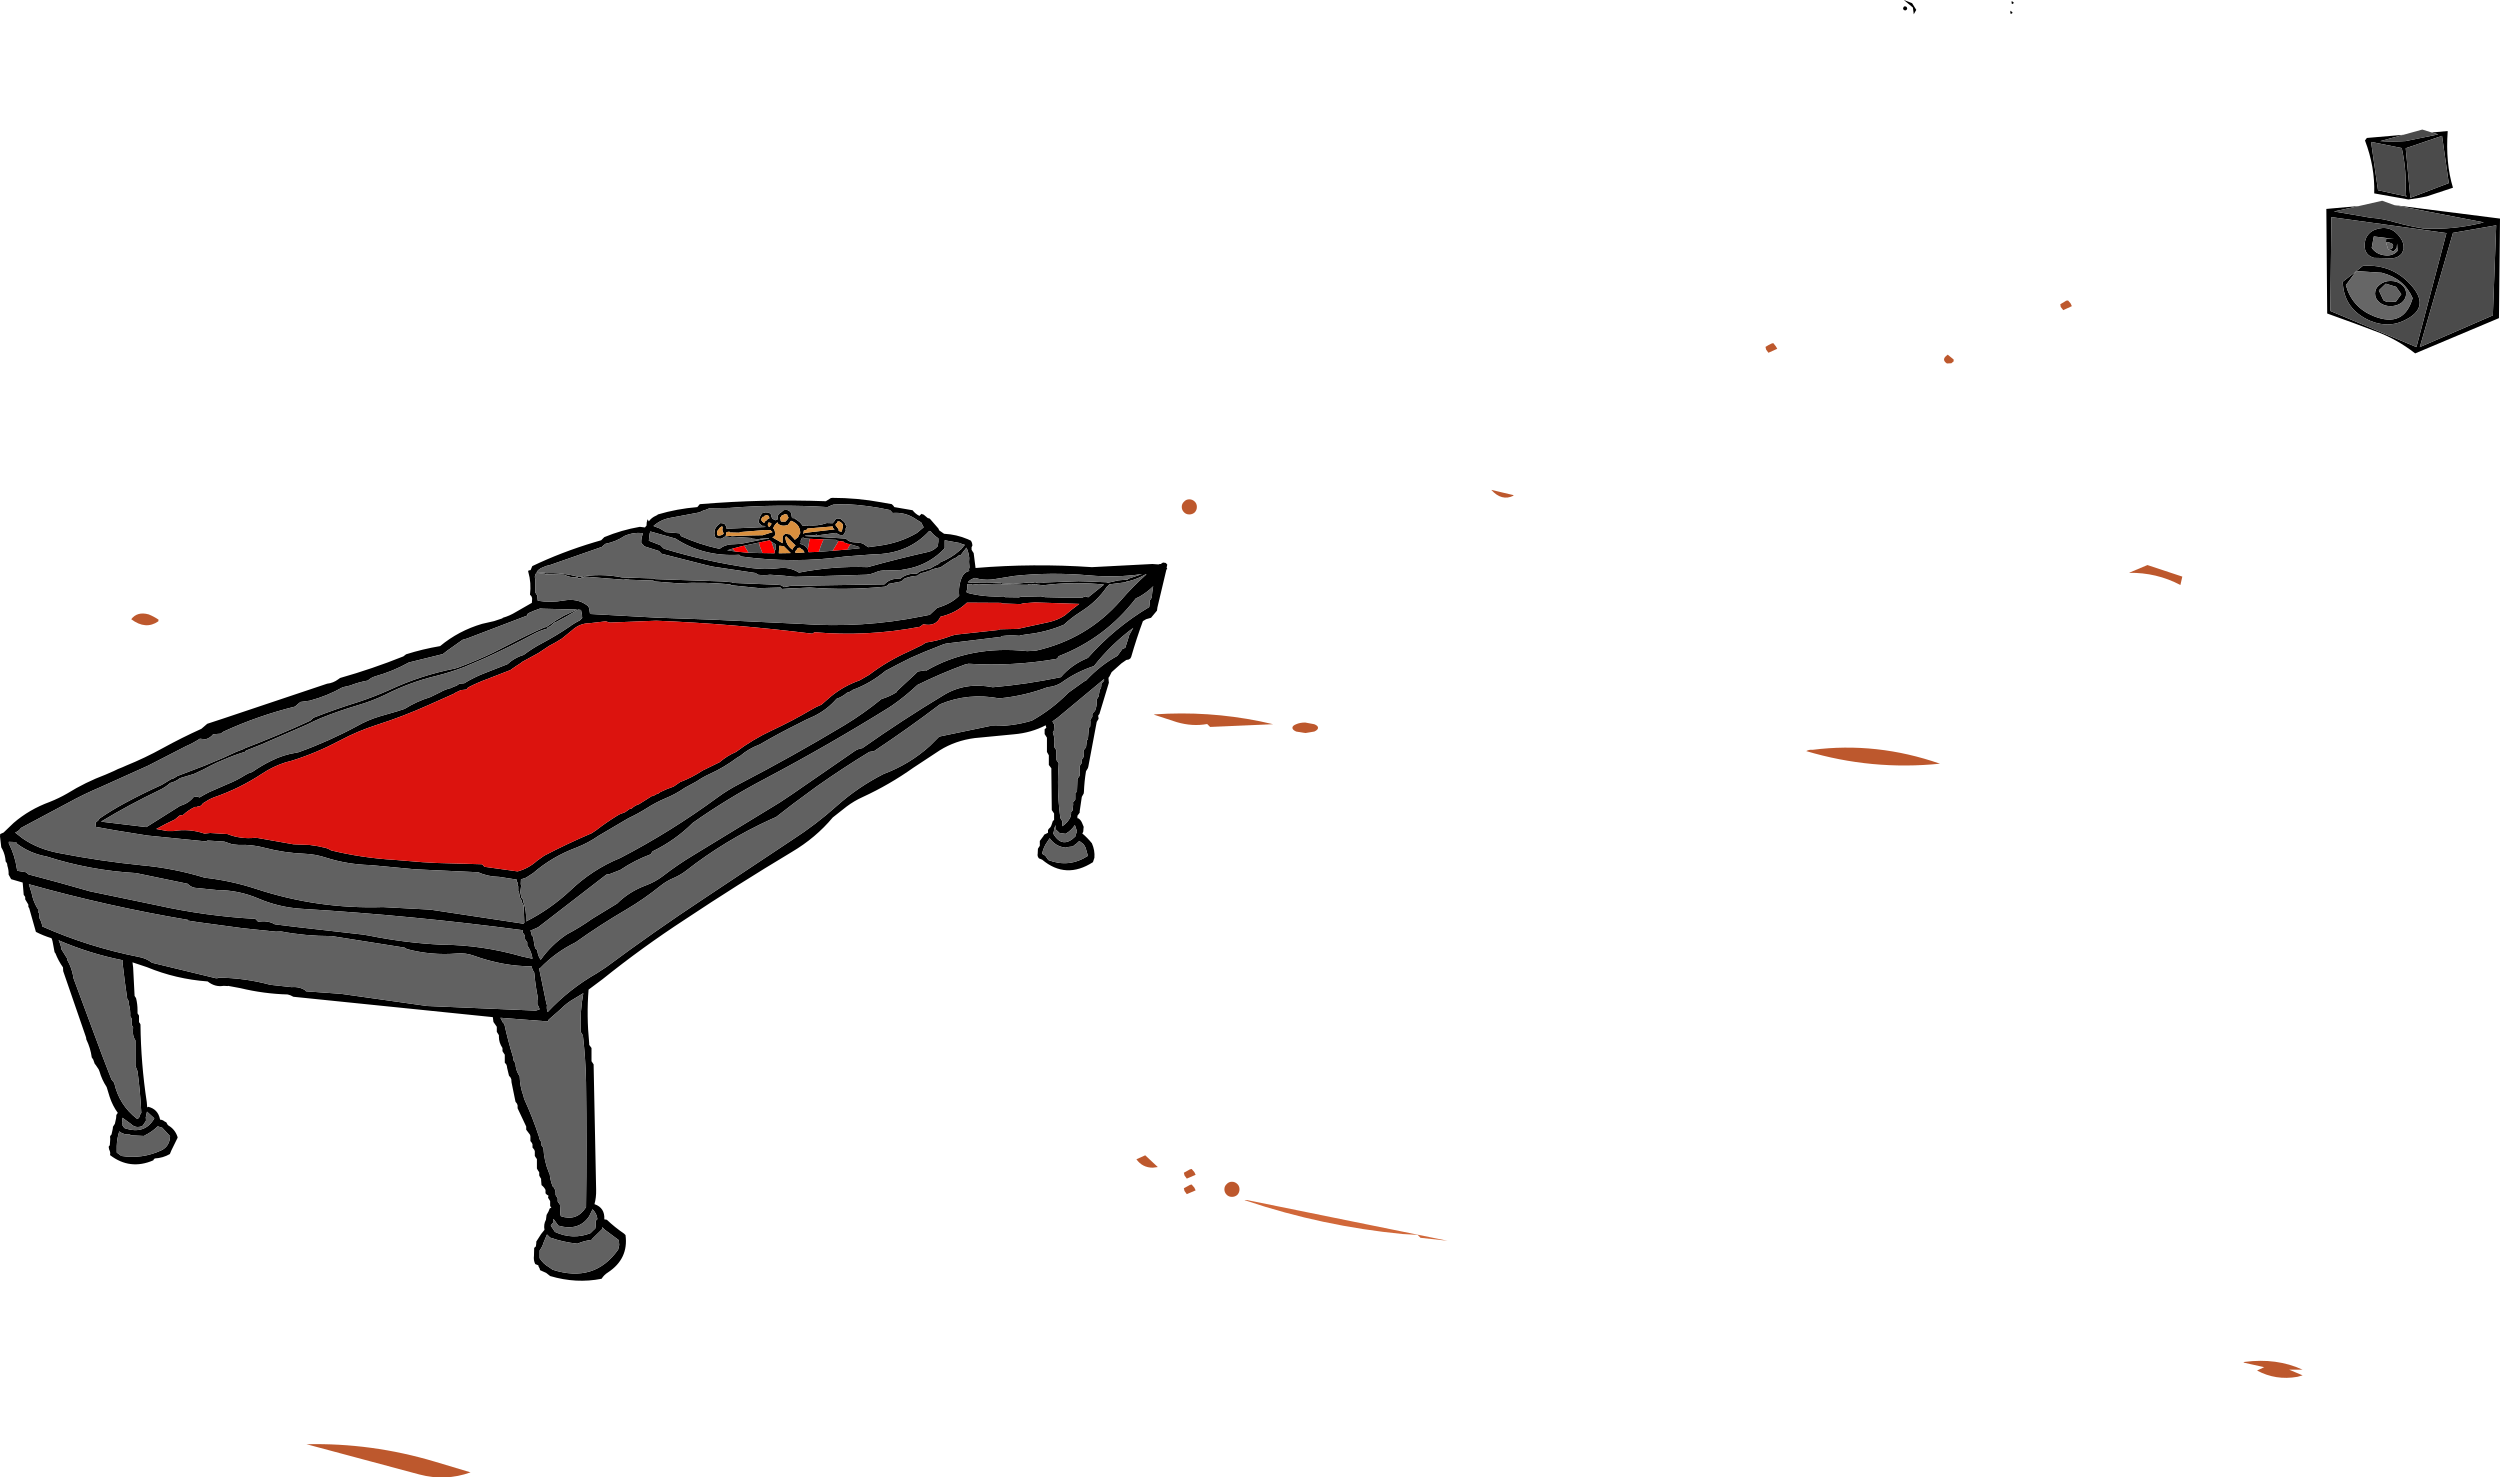 <?xml version="1.0" encoding="UTF-8" standalone="no"?>
<svg xmlns:xlink="http://www.w3.org/1999/xlink" height="351.8px" width="595.3px" xmlns="http://www.w3.org/2000/svg">
  <g transform="matrix(1.0, 0.0, 0.0, 1.0, 20.15, -178.45)">
    <path d="M435.55 181.85 L435.35 180.25 433.2 178.45 435.15 179.2 436.15 180.8 435.55 181.85 M433.85 180.1 L434.0 180.45 433.85 180.8 433.5 180.95 433.15 180.8 433.0 180.45 433.15 180.1 Q433.3 179.95 433.5 179.95 L433.85 180.1 M459.05 181.4 L459.05 181.55 Q458.5 182.05 458.55 181.25 L458.6 181.0 459.05 181.4 M459.35 179.05 L459.35 179.2 Q458.8 179.7 458.85 178.9 L458.9 178.7 459.35 179.05 M574.25 232.1 L563.95 233.9 556.05 261.1 573.45 253.55 574.25 232.1 M550.0 227.3 L575.15 230.5 574.9 254.2 554.95 262.6 Q550.55 259.15 545.3 257.25 L540.5 255.45 534.0 253.1 533.8 228.2 541.6 227.5 535.6 228.8 544.35 230.3 Q547.25 230.5 550.05 231.35 553.4 232.3 556.9 232.85 564.15 233.25 571.3 231.4 L550.0 227.3 M558.9 210.0 L562.7 209.65 Q562.15 217.25 563.95 223.15 L557.75 225.2 556.05 225.55 553.35 225.95 545.2 224.5 Q545.4 218.2 543.0 211.9 L543.45 211.3 552.15 210.55 546.65 212.05 Q549.65 212.25 552.65 212.05 L560.45 210.45 558.9 210.0 M552.7 213.75 L553.8 225.55 562.95 222.05 561.35 210.8 552.7 213.75 M542.9 236.85 Q543.0 234.15 545.35 233.15 549.15 231.75 551.45 235.1 552.3 236.3 552.2 237.7 L551.85 238.7 Q551.0 239.8 549.6 239.95 L545.15 239.85 Q542.9 239.2 542.9 236.85 M540.9 243.05 L538.45 246.35 Q539.9 251.6 545.0 253.7 552.25 256.65 554.35 249.45 552.3 244.75 547.0 243.4 L540.95 243.0 542.5 241.75 Q549.8 241.25 554.4 246.85 558.1 251.4 553.4 254.2 549.05 256.85 544.25 254.85 537.95 252.1 537.7 245.55 L540.9 243.05 M548.0 236.15 L548.05 235.25 549.95 235.35 545.1 234.75 544.6 237.45 Q545.6 238.9 547.4 239.2 549.5 239.6 550.75 238.2 L550.65 236.45 550.55 237.5 549.8 238.35 548.5 237.8 Q549.65 237.95 549.7 236.9 L549.55 236.55 Q548.45 235.95 548.0 236.15 M552.6 224.8 Q553.0 219.25 551.75 213.7 L544.45 212.25 546.1 223.75 553.0 225.25 552.6 224.8 M547.95 246.0 L546.3 247.6 547.4 249.95 548.2 250.35 550.35 250.3 551.65 248.5 550.4 246.75 547.95 246.0 M551.75 246.25 Q552.8 247.1 552.8 248.35 552.8 249.6 551.75 250.5 550.65 251.35 549.1 251.35 547.55 251.35 546.5 250.5 545.4 249.6 545.4 248.35 545.4 247.1 546.5 246.25 547.55 245.35 549.1 245.35 550.65 245.35 551.75 246.25 M535.0 230.15 L534.75 252.5 555.25 261.1 562.4 233.95 535.0 230.15 M51.4 345.6 L50.9 346.0 50.1 346.7 Q41.25 348.9 33.1 352.65 L33.0 352.7 32.4 353.15 31.75 353.2 30.6 353.3 Q29.95 354.15 28.8 354.5 L27.45 354.35 Q25.85 355.4 24.1 356.15 L15.15 360.75 3.95 365.8 Q-0.2 367.55 -4.1 369.7 L-10.2 372.95 -13.85 374.9 -15.15 375.6 Q-15.65 376.35 -16.55 376.7 L-14.75 378.1 Q-11.15 380.6 -6.25 381.55 3.65 383.5 13.65 384.5 21.3 385.2 28.6 387.45 34.85 388.15 40.8 390.1 55.5 394.95 71.05 394.45 L82.3 395.05 104.45 398.4 104.7 398.2 104.7 398.15 104.55 394.2 104.55 394.05 104.1 393.25 104.1 393.05 104.1 392.95 103.7 392.25 103.45 391.1 103.45 390.95 103.25 390.6 103.25 389.6 103.25 389.5 103.05 389.15 103.1 388.85 103.1 388.65 103.05 388.55 102.9 388.3 102.9 387.9 101.3 387.65 98.75 387.25 Q96.0 387.2 93.7 386.15 L78.7 385.45 71.85 384.8 68.1 384.45 Q62.6 384.3 57.55 382.7 55.0 381.85 52.4 381.75 47.55 381.55 42.95 380.35 39.85 379.5 36.7 379.65 L35.15 379.5 33.25 378.85 29.25 378.6 29.2 378.65 28.8 378.8 14.9 377.4 7.45 376.2 2.7 375.35 2.6 374.35 3.25 373.8 3.55 373.35 Q6.4 371.4 9.55 369.7 13.8 367.4 18.35 365.35 L20.75 363.9 21.1 363.85 Q21.4 363.6 21.8 363.45 L22.05 363.25 28.6 360.75 33.0 358.9 36.05 357.5 37.85 356.8 38.2 356.6 Q46.05 353.6 53.75 350.05 L54.5 349.35 Q59.85 347.25 65.35 345.55 68.95 344.35 72.55 342.75 80.0 339.25 88.15 337.65 L88.95 337.4 Q93.25 335.8 97.3 333.85 L101.6 331.65 Q105.5 329.6 109.45 327.85 L109.95 327.75 112.2 326.2 114.05 325.1 114.25 325.0 117.25 323.6 109.3 323.4 108.45 323.35 Q106.95 323.85 105.6 324.5 L105.45 324.7 105.45 324.85 105.45 325.0 91.05 330.5 90.0 330.8 86.4 333.35 85.3 334.2 77.2 336.2 Q73.45 338.3 69.2 339.5 68.2 339.8 67.45 340.5 65.2 340.9 63.2 341.7 L61.45 342.1 Q57.75 344.2 53.6 345.3 L51.4 345.6 M60.4 340.2 L60.8 339.9 Q68.55 337.7 75.9 334.75 L76.55 334.25 Q80.5 333.0 84.65 332.3 89.05 328.65 94.65 327.0 L97.5 326.35 99.45 325.7 99.6 325.55 Q101.2 325.1 102.75 324.15 L106.5 322.0 106.55 321.2 106.55 320.85 106.4 320.45 106.05 320.05 Q106.4 317.25 105.65 314.65 105.55 314.5 105.7 314.3 L106.2 314.2 106.6 313.25 Q113.6 309.9 121.45 307.55 L123.0 307.1 123.6 306.5 123.75 306.35 Q127.85 304.65 132.2 303.9 L133.45 304.05 133.5 303.95 133.8 303.6 133.85 302.85 134.05 302.1 134.35 302.6 Q135.0 301.7 136.05 301.25 L136.35 301.1 136.5 300.95 Q141.05 299.6 145.9 299.2 L146.2 298.85 Q146.3 298.6 146.55 298.5 161.45 297.25 176.5 297.8 L177.7 297.05 178.05 297.0 Q183.95 297.0 189.65 298.05 L192.2 298.5 192.6 298.9 192.8 299.2 197.15 299.95 Q197.85 300.85 198.8 301.3 L198.95 301.1 199.2 300.9 199.2 300.8 199.8 301.0 200.75 301.8 201.25 301.95 203.3 304.3 203.5 304.75 204.65 305.55 Q207.6 305.7 210.3 306.85 L211.05 307.2 211.25 307.6 211.35 307.95 211.4 308.35 211.2 308.75 211.2 309.0 211.2 309.35 211.4 309.7 211.7 310.15 212.15 313.7 Q225.9 312.55 239.85 313.5 L254.25 312.75 255.65 312.85 255.75 312.85 256.0 312.75 256.3 312.75 256.45 312.6 Q256.65 312.45 256.8 312.4 L257.45 312.5 257.8 312.9 257.65 313.6 257.8 313.95 257.6 314.05 255.45 323.1 255.35 323.85 254.1 325.35 253.95 325.55 252.75 325.9 252.0 326.35 Q250.45 330.55 249.2 334.9 L249.0 335.25 248.6 335.5 248.05 335.6 246.9 336.4 244.55 338.5 244.05 339.5 243.8 339.85 243.85 340.6 243.9 341.0 241.65 348.45 241.35 348.85 241.4 349.25 241.45 349.6 241.0 350.35 239.0 361.0 238.9 361.35 238.45 362.1 Q238.05 364.5 237.95 367.05 L237.9 367.4 237.45 368.2 236.95 371.6 236.95 371.95 236.4 372.7 236.4 373.3 236.6 373.3 Q237.25 373.7 237.55 374.5 L237.9 375.35 237.85 375.7 237.8 376.45 237.65 376.8 237.55 376.9 Q238.8 377.95 239.85 379.25 240.6 380.95 240.45 382.7 L240.1 383.75 Q233.65 387.9 228.0 383.15 L227.25 382.85 Q226.8 382.35 226.95 381.7 L227.0 380.55 227.45 379.85 227.45 379.1 227.45 378.7 228.3 377.55 228.5 377.2 229.4 376.75 229.4 376.1 229.6 375.8 230.0 375.4 230.2 375.0 230.55 373.95 230.85 373.7 230.85 372.5 230.85 372.15 230.3 371.35 230.2 362.15 230.2 361.4 229.6 360.6 229.6 358.65 229.6 358.3 229.15 357.5 229.15 354.5 229.15 354.1 228.6 353.25 228.6 352.5 228.6 352.1 229.0 351.75 228.85 351.15 Q225.4 352.95 221.3 353.3 L211.95 354.2 Q207.35 354.8 203.65 357.1 L197.35 361.25 Q191.65 365.3 185.25 368.25 183.25 369.15 181.45 370.5 L178.15 373.1 Q174.1 377.95 168.35 381.35 155.5 389.05 142.95 397.4 132.75 404.05 123.35 411.6 L120.0 414.1 Q119.5 420.35 120.15 426.9 L120.15 427.25 120.7 428.0 120.7 430.75 120.7 431.15 121.2 431.9 121.8 461.75 Q121.85 463.6 121.4 465.2 L121.45 465.2 Q123.9 466.05 123.75 468.8 L124.35 468.9 Q126.25 470.7 128.45 472.2 L128.8 472.55 Q129.55 478.2 124.6 481.45 123.7 482.0 123.1 482.95 117.05 484.15 110.85 482.3 L109.9 481.55 108.45 480.9 108.35 480.5 108.1 480.05 108.05 479.85 108.05 479.75 107.3 479.45 Q106.85 478.55 107.0 477.45 L107.05 475.6 107.45 475.25 107.5 474.85 107.55 474.45 107.55 474.1 108.7 472.3 109.5 471.3 Q109.25 470.0 109.85 468.9 L110.0 467.75 110.45 466.95 110.75 466.2 111.15 466.0 110.85 465.65 110.85 464.8 110.85 464.45 110.35 463.65 110.45 463.15 Q110.05 463.0 109.75 462.6 L109.75 462.2 109.75 461.8 Q109.45 461.15 108.8 460.65 L108.7 459.5 108.7 459.15 108.45 458.75 108.25 458.35 108.25 457.95 108.25 457.6 107.95 457.15 107.7 456.7 107.7 454.85 107.7 454.45 107.45 454.1 107.2 453.7 107.2 452.9 107.2 452.55 107.05 452.2 106.65 451.7 106.65 451.35 106.65 450.95 106.5 450.6 106.15 450.15 106.15 449.0 106.05 448.65 105.15 447.45 105.15 447.1 105.15 446.7 103.1 442.35 103.1 442.0 103.1 441.65 102.95 441.25 102.6 440.8 101.65 436.15 101.6 435.45 101.4 435.0 101.05 434.6 100.6 432.7 100.55 432.3 100.4 431.9 100.05 431.5 100.05 430.0 100.05 429.6 99.75 429.15 99.5 428.75 99.5 428.35 99.5 428.0 Q98.65 426.75 98.65 425.35 L98.65 424.95 98.4 424.55 98.15 424.15 98.15 423.35 98.15 422.95 97.35 421.8 97.2 420.65 49.7 415.8 Q49.05 415.4 48.35 415.25 42.7 415.1 37.1 413.75 L34.15 413.2 34.1 413.25 33.1 413.2 Q31.05 413.55 29.3 412.15 21.75 411.6 14.85 408.75 L11.4 407.6 11.55 408.8 11.9 415.6 12.1 415.9 12.25 416.15 Q12.6 417.55 12.6 419.0 L12.6 419.75 12.8 420.05 12.95 420.3 12.95 421.35 12.95 421.85 13.15 422.1 13.3 422.4 Q13.4 431.7 14.8 440.9 L14.9 442.15 15.15 442.0 Q17.45 442.55 17.95 444.95 L17.95 445.05 Q18.6 445.1 19.05 445.5 L19.45 445.7 19.75 446.25 19.95 446.45 Q21.5 447.35 22.1 449.1 L22.15 449.35 20.65 452.4 20.3 453.25 Q18.65 454.2 16.7 454.3 L16.45 454.55 16.35 454.75 Q10.8 457.15 6.05 453.5 6.2 452.8 5.85 452.2 L5.75 451.7 5.75 451.45 6.0 451.15 6.1 449.65 6.05 449.1 6.2 448.8 6.4 448.6 6.7 447.25 6.75 446.75 7.2 446.05 7.5 444.7 7.55 443.95 7.9 443.45 Q6.65 441.75 5.95 439.6 L5.25 437.3 Q4.1 435.55 3.55 433.6 L3.35 433.1 2.65 432.05 2.4 431.75 2.05 430.75 1.7 430.25 Q1.4 428.0 0.4 425.95 L0.35 425.5 -5.1 409.7 -5.15 408.8 Q-6.25 407.25 -6.95 405.45 L-7.15 405.2 -7.65 402.55 -7.8 402.05 -7.9 401.85 Q-9.85 401.25 -11.6 400.35 L-13.2 394.7 -13.4 394.4 -13.4 394.1 -13.4 393.85 -14.15 392.6 -14.15 392.3 -14.15 392.05 -14.3 391.8 -14.5 391.55 -14.75 388.6 -17.5 387.8 -17.8 387.25 -18.1 386.7 Q-18.05 385.65 -18.4 384.6 L-18.45 384.15 -18.6 383.85 -18.8 383.6 Q-18.9 382.05 -19.55 380.75 L-19.8 380.3 -19.85 380.2 -20.15 377.6 -20.1 377.05 -19.75 376.9 -19.3 376.7 -16.9 374.4 Q-13.2 371.2 -8.3 369.4 -6.15 368.55 -4.15 367.4 0.2 364.7 5.0 362.9 L6.95 362.05 Q7.9 361.55 9.0 361.15 L9.9 360.75 Q14.35 358.95 18.6 356.6 23.15 354.1 27.8 352.0 L29.2 350.8 33.0 349.55 57.75 341.25 Q59.2 341.1 60.4 340.2 M65.0 346.4 Q60.45 347.75 56.25 349.45 54.6 350.15 53.05 350.95 L42.15 355.7 38.4 357.2 38.25 357.4 38.15 357.5 38.1 357.5 Q35.5 358.3 33.0 359.4 31.5 360.0 30.05 360.75 L28.15 361.75 26.0 362.75 22.7 363.75 Q21.65 364.6 20.35 364.9 19.3 365.9 17.7 366.65 10.6 370.05 3.9 374.1 L14.7 375.4 22.8 370.3 Q24.75 369.75 25.95 368.25 L26.2 368.2 26.6 368.15 26.6 368.1 Q27.05 368.15 27.35 368.35 28.5 367.65 29.7 367.05 L34.05 365.15 Q36.2 364.3 38.25 363.0 39.05 362.5 39.95 362.25 42.1 360.75 44.45 359.6 47.3 358.15 50.55 357.65 L51.0 357.55 Q58.2 354.95 64.85 351.35 67.4 349.9 70.2 349.05 L74.35 347.85 76.2 347.25 Q79.05 345.45 82.3 344.45 L84.65 343.3 Q85.95 342.55 87.4 342.25 L87.6 342.1 87.9 341.95 Q88.6 341.8 89.1 341.35 L89.25 341.25 90.4 341.15 Q92.55 339.8 95.1 338.8 L100.7 336.6 101.4 336.0 Q102.85 334.9 104.55 334.4 106.65 332.8 108.95 331.6 112.35 329.8 115.65 327.55 L115.9 327.35 Q116.85 326.7 117.95 326.15 L118.45 325.65 118.5 325.55 118.45 325.35 118.45 325.05 118.4 324.7 118.2 323.7 117.5 323.6 Q114.85 325.25 112.2 326.6 L111.8 326.75 110.85 327.6 110.3 327.8 110.2 327.95 110.1 328.15 Q108.3 328.65 106.75 329.5 101.1 332.55 95.15 335.25 L90.35 337.3 Q87.1 338.55 83.7 339.4 77.45 340.9 71.65 343.85 68.45 345.4 65.0 346.4 M26.25 370.6 Q24.7 371.35 23.45 372.5 L23.25 372.55 22.6 372.65 21.65 373.45 21.45 373.6 Q19.2 374.65 17.05 375.85 L19.75 376.35 21.05 376.35 Q24.95 375.7 28.55 376.95 L29.9 376.8 34.0 377.05 Q37.1 378.3 40.6 377.95 L41.25 378.0 49.75 379.5 53.55 379.65 55.6 379.95 56.7 380.2 Q57.8 380.35 58.7 380.95 66.1 382.75 73.75 383.2 L80.4 383.75 84.0 383.95 94.6 384.25 94.85 384.45 95.2 384.85 103.1 385.95 Q105.7 385.25 107.75 383.4 L109.45 382.2 Q115.0 379.3 120.75 376.85 L121.8 376.15 Q124.25 374.25 126.95 372.6 L127.5 372.3 128.7 371.85 129.75 371.1 130.3 370.95 Q131.0 370.25 132.0 369.95 L135.25 367.9 135.3 368.05 136.35 367.45 136.55 367.45 137.1 367.05 Q138.6 366.3 140.25 365.75 L141.7 364.75 141.75 364.7 Q144.65 363.6 147.2 361.9 L151.2 359.95 Q153.0 358.4 155.1 357.5 159.1 354.5 163.7 352.35 168.55 350.1 173.1 347.4 174.2 346.75 175.45 346.25 L177.75 344.25 Q180.75 341.8 184.55 340.45 L186.8 339.15 Q191.15 335.85 196.2 333.6 L199.4 332.05 200.35 331.45 Q203.1 331.05 205.7 330.1 207.0 329.55 208.55 329.45 L217.7 328.45 Q217.75 328.35 217.8 328.4 L217.85 328.3 222.2 328.2 229.75 326.55 Q231.7 326.1 233.4 325.0 235.05 323.55 236.85 322.25 L226.3 321.9 223.6 322.1 222.85 322.3 218.45 322.15 218.35 322.05 218.25 322.0 210.1 321.95 Q207.5 324.45 203.8 325.3 202.7 327.75 199.7 327.1 L198.9 327.7 Q186.4 330.1 173.85 329.0 173.6 329.1 173.3 329.35 154.5 327.0 136.1 326.25 L125.05 326.7 124.1 326.4 120.25 326.85 Q117.9 326.85 116.05 328.55 L113.65 330.5 Q112.2 331.45 110.6 332.25 L108.05 333.95 104.2 336.05 103.85 336.35 Q102.7 337.05 101.6 337.85 L101.4 338.0 Q98.65 339.05 95.85 340.15 93.55 341.0 91.4 342.1 L91.2 342.25 91.1 342.45 90.95 342.55 90.75 342.65 89.45 342.8 89.25 342.95 88.95 343.1 Q88.45 343.25 88.05 343.55 L87.9 343.65 81.85 346.35 Q75.85 349.05 69.6 351.05 64.95 352.55 60.75 354.8 55.2 357.75 49.3 359.6 L47.8 360.0 Q44.85 360.95 42.3 362.65 36.85 366.25 30.7 368.35 L29.7 368.8 28.15 369.75 28.05 369.95 27.65 370.3 27.35 370.5 27.0 370.4 26.9 370.5 26.8 370.6 26.65 370.6 26.25 370.6 M17.4 394.05 Q28.9 396.6 40.65 397.25 L41.2 397.8 41.3 397.95 Q43.6 397.55 45.3 398.55 L50.1 399.15 66.35 401.0 67.8 401.25 Q76.5 403.0 85.0 403.4 94.6 403.45 104.15 406.2 L106.65 406.75 Q106.45 405.35 105.75 404.1 L105.4 403.6 105.4 403.25 105.4 402.85 105.15 402.5 104.85 402.05 104.85 401.7 104.85 401.3 104.65 400.95 104.35 400.55 104.35 399.95 Q78.1 396.45 51.6 394.85 46.25 394.5 41.35 392.4 36.65 390.4 31.65 390.4 L26.2 389.85 Q25.15 389.6 24.55 388.9 L12.25 386.35 Q1.2 385.7 -9.05 382.4 -12.95 381.7 -16.05 379.4 L-16.2 379.15 -16.4 378.95 -16.75 378.95 -18.05 378.9 -18.05 379.0 -18.05 379.3 -17.95 379.5 Q-16.6 382.2 -16.15 385.25 L-16.05 385.8 -13.95 386.15 -13.6 386.45 -13.4 386.65 Q-5.95 388.6 1.3 390.7 L17.4 394.05 M161.15 300.9 L161.35 300.65 161.8 300.55 162.0 300.45 162.9 300.5 163.05 300.6 163.45 300.95 163.5 301.15 163.5 301.5 163.6 301.6 163.75 301.95 163.75 302.0 163.8 302.0 164.25 302.2 164.45 302.3 164.45 302.35 165.05 302.1 165.05 301.3 Q165.3 300.7 165.85 300.45 L166.5 299.9 166.65 299.9 Q167.6 299.7 168.15 300.5 L168.25 300.65 168.35 301.3 168.45 301.8 168.9 301.85 169.2 301.9 169.3 302.0 169.3 302.1 Q170.5 302.75 170.95 303.65 L171.1 303.6 171.7 303.65 171.95 303.7 172.15 303.6 172.25 303.55 Q174.65 303.75 176.7 303.0 L178.15 303.05 178.15 303.0 178.45 302.65 178.9 302.0 179.15 301.9 179.2 301.9 179.95 301.95 180.95 302.8 181.2 303.45 181.35 303.6 181.5 303.8 181.45 303.9 181.25 304.25 181.2 304.4 181.25 304.9 180.65 305.85 Q179.7 306.0 179.05 305.4 L178.9 305.35 174.75 305.9 174.4 305.85 174.2 305.7 174.05 305.85 173.85 305.9 171.5 306.0 171.6 306.05 171.65 306.1 181.25 306.7 Q182.1 307.6 183.4 307.6 L184.2 307.65 184.35 307.7 Q185.3 307.7 186.05 308.4 L186.15 308.45 186.45 308.65 186.6 308.75 189.15 308.4 Q194.1 307.75 198.2 305.35 L199.8 304.0 199.6 303.65 199.4 303.25 199.2 302.85 198.2 302.25 197.75 301.95 Q195.3 300.35 192.4 300.6 L192.05 300.2 191.75 299.9 Q186.55 298.75 181.15 298.5 L178.3 298.6 177.55 298.9 176.9 299.2 Q165.15 298.45 153.55 299.4 L148.85 299.45 147.9 299.85 147.5 299.95 Q146.95 300.15 146.45 300.45 L139.55 301.75 Q137.2 302.15 135.45 303.7 L137.0 304.3 137.75 304.75 138.4 305.15 141.7 305.45 141.9 305.85 142.0 306.1 Q146.35 308.1 151.2 309.15 152.55 308.05 154.55 308.05 L156.25 307.95 161.75 306.85 162.95 306.75 162.9 306.6 160.85 306.75 160.45 306.85 158.85 306.7 158.75 306.6 158.7 306.55 154.05 306.25 153.9 306.35 152.5 306.2 151.75 306.65 151.5 306.75 150.65 306.7 150.45 306.55 150.15 306.35 149.95 305.55 150.05 304.6 Q150.35 303.8 151.1 303.25 L151.4 303.0 152.15 303.1 152.35 303.2 152.5 303.35 152.85 304.0 Q152.65 304.55 153.5 304.3 L154.0 304.3 162.05 303.95 162.05 303.7 161.3 303.65 161.1 303.5 160.5 302.85 Q160.55 301.8 161.15 300.9 M161.75 301.5 L161.35 301.55 161.3 301.75 Q161.1 301.95 161.15 302.25 L161.15 302.35 161.4 302.7 161.85 303.0 161.85 302.9 162.15 302.45 162.25 302.45 162.4 302.35 162.5 302.25 162.7 302.0 162.8 301.95 163.0 301.9 163.05 301.9 163.0 301.55 162.85 301.25 162.7 301.25 162.5 301.1 162.25 301.1 162.4 301.2 162.1 301.2 161.85 301.3 161.75 301.5 M156.0 305.25 L155.9 305.3 153.65 305.25 153.55 305.15 153.55 305.05 152.85 305.15 152.65 306.1 158.75 305.95 161.45 305.9 163.7 305.2 163.75 305.2 163.8 305.15 163.25 304.65 163.05 304.7 161.85 304.65 161.55 304.7 156.05 305.15 156.0 305.25 M152.15 305.4 L151.95 305.05 Q151.8 304.6 151.9 304.15 152.0 303.7 151.6 303.85 L151.45 304.0 151.15 304.2 150.85 304.7 150.65 304.85 150.6 305.35 150.6 305.65 150.65 305.85 150.9 306.0 Q151.65 306.0 152.15 305.55 L152.15 305.4 M156.55 308.5 L154.25 309.1 153.0 309.5 154.85 309.75 155.15 309.8 157.8 310.05 158.1 310.05 160.75 310.15 161.4 310.15 161.45 310.15 164.3 310.2 164.3 309.95 164.3 309.65 164.3 309.6 164.45 309.4 164.55 309.3 164.6 308.1 163.55 307.45 163.3 307.25 163.15 307.1 161.75 307.4 161.45 307.45 161.25 307.5 160.55 307.65 156.55 308.5 M148.35 313.1 L137.35 310.3 137.0 309.9 136.75 309.65 133.3 308.55 132.95 308.15 132.55 307.75 Q132.5 306.7 132.85 305.75 L132.95 305.4 Q130.7 305.15 128.6 306.05 126.55 307.45 124.0 307.95 L123.35 308.5 123.25 308.65 110.8 313.0 Q109.9 313.15 109.1 313.55 108.05 313.95 107.6 314.75 L109.65 314.85 109.8 314.95 Q113.85 314.75 117.7 315.85 122.85 314.9 128.0 315.95 L135.75 316.2 135.8 316.3 135.85 316.35 151.85 316.9 154.2 317.1 154.3 317.2 154.35 317.25 165.05 317.7 165.85 317.8 166.55 318.25 168.15 317.95 190.45 317.6 Q191.85 316.05 194.15 316.3 195.85 314.9 198.2 315.05 L198.8 314.55 201.05 313.85 201.4 313.8 Q202.3 313.2 203.45 312.7 L203.55 312.5 203.65 312.4 Q206.3 311.35 208.35 309.55 L208.45 309.35 208.5 309.35 208.65 309.3 208.9 309.05 208.95 308.95 209.0 308.9 209.1 308.85 209.2 308.7 209.25 308.6 209.3 308.45 209.6 308.25 209.5 308.15 208.85 308.0 208.65 307.8 204.8 307.1 204.8 307.45 204.8 309.0 Q201.4 312.65 196.5 313.8 L194.3 314.2 190.8 314.3 Q189.45 314.2 188.2 314.8 L187.15 315.15 186.15 315.3 174.7 315.65 169.3 315.8 168.4 315.75 166.65 315.55 163.2 315.3 Q161.75 315.5 160.3 315.3 L159.8 314.9 149.75 313.4 148.35 313.1 M156.0 310.65 L155.85 310.55 Q147.35 311.05 140.7 306.7 L134.7 305.0 134.55 305.5 134.35 307.2 137.15 308.3 137.5 308.7 137.95 309.1 Q148.1 312.2 158.65 313.7 161.95 314.15 165.3 313.75 167.9 313.4 170.1 314.8 178.2 313.2 186.45 313.5 193.6 311.5 200.95 309.85 202.2 309.55 203.15 308.5 L203.3 307.4 203.3 306.65 Q202.1 305.85 201.45 304.95 L201.25 305.0 201.15 304.85 Q196.1 310.4 187.8 310.45 L181.2 310.95 Q168.9 312.7 156.25 310.95 L156.0 310.65 M153.8 317.65 L153.7 317.6 Q147.55 317.0 141.35 317.35 L135.6 316.9 135.5 316.8 135.45 316.7 129.65 316.5 129.6 316.3 129.55 316.3 128.3 316.5 119.05 315.75 118.8 315.9 118.35 315.95 118.15 316.15 117.7 316.2 117.5 316.1 117.4 315.95 Q115.65 316.05 114.2 315.3 L109.75 315.2 109.6 315.1 109.6 315.05 107.55 314.85 Q107.3 315.25 107.2 315.8 L107.3 316.45 107.3 318.7 107.3 319.5 107.55 319.9 107.8 320.3 107.9 321.5 Q110.95 322.0 114.05 321.45 117.35 320.85 119.65 322.6 120.05 322.85 120.15 323.4 L120.35 324.65 135.75 325.5 136.9 325.55 149.45 326.0 170.4 327.0 Q185.2 328.1 199.45 325.2 L201.25 324.85 203.0 323.2 Q206.4 322.2 208.25 320.3 208.0 317.9 208.95 315.8 209.5 314.65 210.65 314.4 L210.55 314.05 210.7 313.55 210.6 312.25 210.65 311.3 Q210.5 310.0 210.0 308.85 L209.7 309.2 209.65 309.3 209.55 309.4 209.5 309.45 208.6 310.65 208.1 310.75 207.6 311.2 Q207.15 311.35 206.65 311.65 L203.8 313.55 202.4 313.85 202.35 313.9 202.15 313.95 Q201.6 314.1 201.1 314.4 L200.75 314.4 200.45 314.6 200.35 314.75 Q199.05 314.75 198.3 315.55 196.7 315.65 195.25 316.2 L195.0 316.45 194.95 316.5 194.65 316.6 194.6 316.8 194.55 316.9 191.4 317.5 191.35 317.65 191.2 317.85 190.55 318.15 Q181.45 319.05 172.65 318.35 L169.65 318.5 168.2 318.55 166.0 318.7 165.75 318.35 160.7 318.5 153.9 317.8 153.8 317.65 M103.9 387.85 L103.85 389.0 103.95 389.3 103.8 390.45 103.8 390.75 103.75 390.85 103.95 391.9 103.95 392.05 104.4 392.7 104.45 393.0 104.45 393.15 Q105.25 395.25 105.1 397.6 L105.15 397.9 105.15 397.85 Q110.8 395.0 115.6 390.55 120.85 385.5 127.55 382.75 139.6 376.5 150.75 368.3 153.2 366.5 156.05 365.05 168.65 358.5 180.9 351.15 185.45 348.4 189.75 344.9 191.6 344.35 193.3 343.3 L193.5 342.95 193.75 342.7 197.7 339.05 198.4 338.35 200.25 338.05 200.4 338.15 Q210.85 332.05 224.45 333.5 L226.45 333.4 Q238.7 330.65 246.75 321.4 249.6 318.1 252.85 315.2 L252.65 315.2 Q250.85 316.25 248.8 316.8 L248.55 316.9 248.15 316.9 247.9 317.1 244.0 317.6 243.6 318.05 243.4 318.2 Q241.15 321.55 237.6 323.85 L236.85 324.35 Q234.9 325.6 233.2 327.2 229.0 329.0 224.35 329.5 L222.8 329.75 222.6 329.85 Q220.5 329.65 218.45 329.9 L218.35 330.0 218.2 330.1 205.5 331.65 Q204.95 331.7 204.45 331.9 L200.05 333.65 196.7 335.1 Q193.65 336.6 190.7 338.2 187.1 341.2 182.85 342.75 182.3 343.25 181.55 343.4 180.4 344.4 179.05 344.85 176.85 347.4 173.75 348.95 171.75 349.8 169.9 350.8 165.25 353.1 160.8 355.7 L160.45 355.85 Q158.1 356.75 156.1 358.45 L155.4 358.85 Q152.35 361.15 148.85 362.75 147.2 363.5 145.75 364.5 L142.9 366.05 Q140.75 367.55 138.3 368.55 135.95 369.55 133.85 370.9 131.7 372.25 129.45 373.3 L122.4 377.45 Q119.9 379.2 117.05 380.3 111.3 382.45 106.8 386.35 L105.1 387.45 103.9 387.85 M135.0 381.55 L134.85 381.85 Q130.95 383.3 127.55 385.6 L125.0 386.6 124.25 386.7 108.0 399.25 106.65 399.85 106.15 400.0 106.4 400.75 106.45 401.15 106.8 401.55 107.1 403.45 107.3 404.25 107.8 404.7 Q107.85 405.7 108.35 406.6 L108.6 407.0 Q111.1 403.45 114.8 400.95 117.95 399.3 120.9 397.2 L126.8 393.6 Q129.65 390.75 133.7 389.25 135.85 388.45 137.7 387.05 141.25 384.3 145.1 382.0 L165.5 369.55 168.5 367.55 183.35 357.3 Q184.15 356.75 185.2 356.6 194.7 349.9 204.5 344.0 209.7 340.8 216.25 342.1 224.3 341.4 232.45 339.7 235.0 336.7 238.9 335.1 245.2 327.95 253.5 323.0 L253.6 322.25 253.6 321.5 253.85 321.15 254.1 320.75 Q254.2 319.35 254.45 318.05 253.1 319.4 251.25 320.5 L250.3 320.95 Q243.05 330.4 231.95 334.7 L231.7 335.1 231.4 335.35 Q221.05 337.15 210.45 336.5 L209.6 336.7 Q203.75 338.85 198.3 341.55 195.45 344.25 192.2 346.5 191.95 346.6 191.75 346.8 177.2 355.85 161.8 364.0 152.95 368.65 144.8 374.4 140.65 378.55 135.2 381.2 L135.0 381.55 M137.1 389.4 Q133.2 392.55 128.95 395.05 122.7 398.7 116.9 402.85 112.1 405.2 108.45 409.0 L108.2 408.95 109.95 417.4 110.1 417.8 Q109.95 418.6 110.25 419.45 115.45 413.9 122.05 410.15 L124.25 408.7 Q135.55 400.3 147.35 392.5 L168.55 378.4 Q174.2 374.75 179.05 370.4 184.15 365.85 190.25 362.75 196.5 360.4 201.3 356.05 L202.55 354.8 203.5 353.85 215.7 351.3 Q220.75 351.5 225.55 350.05 230.2 347.45 233.95 343.7 L234.25 343.4 237.8 340.85 Q238.05 340.65 238.45 340.5 241.9 336.8 246.05 334.55 L246.05 334.45 246.85 333.35 247.1 333.0 247.8 332.7 248.55 330.35 248.75 329.65 249.7 327.95 Q244.4 331.9 240.35 337.05 236.1 338.45 232.6 341.0 231.25 341.9 229.25 342.1 223.9 344.15 217.8 344.75 210.35 343.35 203.7 346.15 196.05 351.95 188.0 357.3 L186.85 357.5 Q180.6 361.3 174.35 365.7 L168.65 369.9 164.65 373.0 163.4 373.55 Q152.45 378.55 143.2 385.8 141.9 386.8 140.3 387.5 138.6 388.2 137.1 389.4 M225.6 317.5 L224.75 317.55 224.65 317.65 224.55 317.7 223.15 317.7 218.35 317.6 218.2 317.5 218.15 317.45 216.45 317.5 213.6 317.6 213.35 317.65 213.25 317.6 213.1 317.5 212.05 317.6 211.7 317.65 211.3 317.7 211.15 317.55 210.95 317.55 210.15 317.55 210.2 318.5 210.0 319.3 210.05 319.5 210.15 319.6 Q214.2 320.7 218.95 320.45 L219.15 320.6 219.2 320.65 222.45 320.7 223.0 320.55 227.75 320.45 228.7 320.65 232.75 320.75 237.25 320.75 237.3 320.85 238.3 320.45 Q238.65 320.5 238.95 320.7 L242.75 317.65 Q235.45 316.9 228.4 317.8 L228.15 317.8 226.75 317.65 226.65 317.55 226.6 317.5 226.1 317.6 225.85 317.65 225.65 317.6 225.6 317.5 M225.9 317.2 Q226.3 317.0 226.75 317.2 L226.9 317.25 226.95 317.3 228.3 317.25 228.5 317.15 236.65 316.85 238.5 316.9 243.4 317.1 243.5 317.25 246.15 316.65 248.4 316.45 248.55 316.25 251.8 315.15 Q245.55 316.05 239.1 315.45 230.0 314.65 221.3 315.6 L217.0 316.3 Q214.95 316.7 212.95 316.3 L212.0 316.05 211.95 316.1 Q210.95 316.35 210.3 317.1 L211.55 317.25 211.85 317.2 Q214.9 317.05 218.2 317.25 L218.4 317.3 218.45 317.35 221.15 317.5 224.9 317.15 225.7 317.2 225.9 317.2 M242.75 340.55 L242.75 340.15 231.75 349.3 230.45 350.25 230.9 351.0 230.8 352.5 230.55 352.85 Q231.1 354.3 230.9 355.95 L230.9 356.35 231.4 357.1 231.4 359.0 231.4 359.4 231.95 360.2 Q231.5 366.2 232.2 372.1 L232.35 373.25 232.8 374.0 232.8 374.75 232.8 375.2 Q234.1 374.35 234.75 373.0 L234.9 372.2 234.9 371.8 235.25 371.45 235.4 369.95 235.35 369.55 235.9 368.85 235.9 367.7 235.9 367.3 236.3 366.95 236.4 364.25 236.4 363.9 236.95 363.15 236.95 361.2 236.95 360.85 237.45 360.1 237.45 359.7 237.45 359.35 237.9 358.65 237.95 357.5 237.9 357.1 238.45 356.4 238.6 355.2 238.55 354.85 238.9 354.5 239.1 352.2 239.1 351.8 239.45 351.45 239.5 350.3 239.45 349.9 239.95 349.15 239.95 348.75 239.95 348.4 240.6 347.7 Q241.05 346.6 241.0 345.45 L241.0 345.0 241.45 344.3 241.65 343.15 241.65 342.75 242.0 342.4 242.1 341.65 242.1 341.25 242.75 340.55 M181.65 309.3 L184.55 309.0 184.55 308.95 184.35 308.75 184.3 308.65 182.2 308.0 181.8 307.95 181.7 307.95 181.3 307.75 181.25 307.75 180.85 307.65 180.8 307.55 180.8 307.45 179.5 307.25 179.15 307.2 179.05 307.05 178.95 307.0 175.95 306.9 172.65 306.75 171.3 306.65 171.25 306.55 171.2 306.45 170.8 306.55 170.75 306.7 170.65 307.0 170.55 307.1 170.55 307.2 170.5 307.2 170.55 307.65 170.55 307.75 Q170.4 307.8 170.3 307.9 L170.35 307.95 Q171.65 308.2 172.2 309.25 L172.4 309.95 174.85 309.85 178.1 309.6 181.65 309.3 M179.2 303.0 Q178.8 303.1 178.8 303.5 L179.55 304.5 179.55 304.75 179.6 304.9 180.15 305.05 180.3 305.0 180.55 303.85 180.55 303.35 Q180.25 302.85 179.65 302.6 L179.25 302.65 179.2 302.85 179.2 303.0 M178.3 304.3 L178.15 304.15 178.15 303.85 178.15 303.8 172.15 304.3 172.0 304.35 172.05 304.35 172.15 304.5 171.25 304.8 171.15 305.6 171.3 305.5 171.4 305.35 178.6 304.5 178.3 304.3 M167.35 301.2 L167.35 301.05 166.85 300.85 166.8 300.85 166.3 301.1 166.0 301.2 165.8 301.55 165.65 301.65 165.65 302.0 165.75 302.25 165.75 302.3 165.75 302.5 165.9 302.65 166.9 302.65 167.5 301.95 167.6 301.65 167.55 301.55 167.35 301.4 167.35 301.2 M167.95 302.8 L167.45 303.45 Q166.0 303.95 165.05 303.1 L165.0 302.8 Q164.25 303.4 163.95 304.25 164.35 304.6 164.4 305.3 L164.5 305.4 Q164.55 306.0 163.9 306.35 L163.85 306.35 163.75 306.4 166.2 307.8 166.2 306.45 166.25 306.2 Q166.35 305.85 166.6 305.8 L166.65 305.7 166.8 305.55 166.8 305.5 167.55 305.65 167.95 305.7 168.75 306.55 169.05 306.9 169.1 307.0 169.9 306.35 170.2 305.7 170.4 305.4 Q170.4 303.25 168.2 302.45 L167.95 302.8 M162.75 302.9 L162.75 303.1 Q162.65 303.2 162.7 303.35 L162.7 303.55 162.8 303.7 162.9 303.85 163.1 303.9 163.6 303.15 163.45 303.1 163.2 302.9 162.8 302.9 162.75 302.9 M166.95 306.25 L166.85 306.4 Q167.0 308.25 168.55 309.35 168.75 308.7 169.3 308.35 L167.1 306.2 167.05 306.15 166.95 306.25 M165.4 308.4 L165.3 310.2 168.15 310.15 166.5 308.5 165.4 308.4 M170.35 308.9 L170.0 308.9 169.95 308.95 169.7 309.05 169.65 309.25 169.25 309.7 169.25 310.1 171.45 310.0 171.4 309.95 171.0 309.35 170.8 309.3 170.35 308.9 M236.3 376.4 L235.8 374.9 Q235.0 376.15 233.6 377.0 L232.15 376.8 231.3 376.0 231.3 375.55 231.3 375.2 231.15 375.0 230.9 375.75 230.8 376.2 230.85 376.2 230.8 376.35 230.65 376.95 Q232.85 380.7 235.95 377.6 L235.9 377.45 236.05 377.2 236.05 377.1 236.3 376.4 M236.85 378.7 L236.05 379.45 Q235.65 379.65 235.35 380.0 L234.1 380.15 233.6 380.3 Q231.2 380.05 229.8 378.05 L229.2 378.95 Q228.3 380.2 228.0 381.75 L228.75 382.2 229.35 383.05 229.5 383.25 Q234.4 385.15 238.9 382.25 L238.35 380.3 237.9 379.5 236.85 378.7 M-13.25 389.1 L-12.75 390.7 -12.65 391.0 Q-12.3 392.95 -11.3 394.65 L-11.1 394.9 -11.1 395.15 -11.1 395.45 -11.0 395.7 -10.8 396.0 -10.8 396.75 -10.8 397.0 Q-10.3 397.85 -10.1 398.85 L-10.1 399.05 Q0.8 403.9 12.85 406.3 14.65 406.6 16.05 407.7 L31.3 411.4 31.4 411.4 31.8 411.35 31.8 411.25 Q38.15 411.3 44.2 412.95 L49.2 413.5 Q51.3 413.35 52.65 414.35 L52.7 414.5 61.05 415.1 81.55 418.0 107.45 419.1 108.35 418.8 108.1 418.1 107.8 417.65 107.8 416.55 107.95 416.15 Q107.35 413.25 107.1 410.35 L107.05 410.0 Q106.55 409.3 106.45 408.55 99.7 408.55 92.75 406.05 90.75 405.3 88.65 405.5 82.65 406.0 76.75 404.45 L76.35 404.2 76.2 404.1 58.85 401.35 58.7 401.35 Q52.6 401.35 46.8 400.25 L45.55 400.3 44.05 400.15 43.7 400.1 41.2 399.85 37.45 399.45 27.1 398.05 24.2 397.6 24.65 397.5 Q5.45 394.25 -13.1 389.05 L-13.3 389.0 -13.25 389.1 M116.6 416.25 Q114.8 417.25 113.35 418.75 L110.5 421.25 110.35 421.65 110.0 421.6 109.35 421.6 99.0 420.8 99.6 421.95 99.95 422.3 Q100.8 426.25 102.0 430.1 L102.1 430.85 102.3 431.25 102.6 431.65 Q102.6 433.1 103.35 434.35 L103.6 434.75 Q103.65 437.15 104.5 439.45 L104.65 440.1 Q106.7 444.55 108.2 449.15 L108.25 449.5 108.45 449.95 108.7 450.3 108.7 450.7 108.7 451.05 109.0 451.45 109.25 451.85 Q109.4 454.9 110.55 457.65 L110.75 458.1 Q110.9 459.55 111.45 460.95 L111.65 461.1 Q112.1 461.7 112.15 462.45 L112.15 462.7 112.15 463.0 112.65 463.8 112.65 464.15 112.65 464.55 113.2 465.35 113.3 467.65 113.4 468.05 Q117.2 469.35 119.4 465.9 119.6 451.05 119.4 436.15 119.3 430.6 118.65 425.0 L118.15 424.2 Q117.9 419.45 118.75 414.95 L116.6 416.25 M111.55 469.25 L111.55 469.6 111.2 470.0 111.0 470.3 111.5 471.05 112.0 471.8 Q116.25 473.75 120.45 472.1 L121.2 471.35 121.6 471.0 121.7 470.3 121.7 469.15 122.1 468.75 Q122.0 467.5 120.95 466.4 L120.15 468.05 Q117.7 471.7 112.8 470.3 L111.65 468.7 111.55 468.85 111.55 469.25 M120.7 473.7 Q118.9 473.9 117.35 474.6 114.0 474.25 110.85 473.15 L110.1 472.4 109.3 474.3 Q109.0 475.35 108.35 476.2 L108.35 476.95 108.35 477.7 108.35 478.05 Q109.2 479.4 110.6 480.2 L111.45 480.8 Q121.4 484.0 127.05 476.0 L127.3 474.9 127.2 473.75 123.9 471.3 123.25 470.65 123.25 470.7 123.25 471.1 120.8 473.5 120.7 473.7 M9.05 407.1 Q1.25 405.55 -6.2 402.35 -5.75 403.2 -5.55 404.25 L-5.55 404.45 -4.4 406.3 -4.2 406.6 -4.15 406.8 -4.1 407.1 Q-3.15 408.75 -2.75 410.75 L-2.7 411.25 4.15 429.7 5.5 433.2 6.4 435.5 6.85 436.05 7.05 436.3 Q8.2 441.55 12.45 444.85 L12.8 444.75 13.0 444.5 13.3 443.7 13.5 443.45 Q13.25 438.45 12.6 433.55 L12.1 432.25 12.1 427.25 12.1 426.2 Q11.4 425.15 11.5 423.85 L11.55 423.1 11.4 422.8 11.2 422.55 11.2 421.5 11.2 421.0 11.05 420.75 10.85 420.45 Q10.95 419.0 10.55 417.65 L10.5 416.85 10.3 416.55 10.15 416.3 Q9.55 412.3 9.1 408.3 8.95 407.7 9.05 407.1 M9.0 445.0 L8.9 445.9 8.9 445.95 9.05 446.1 9.0 446.4 9.35 446.9 9.55 447.1 Q14.35 448.7 16.6 444.75 L14.85 443.15 14.55 444.6 14.6 444.85 14.6 445.35 13.9 446.4 13.7 446.6 Q12.15 447.2 11.05 446.1 L9.0 444.6 9.0 445.0 M17.4 446.65 Q16.05 448.0 14.25 448.85 L14.2 448.95 11.05 448.8 10.85 448.65 10.8 448.6 Q9.25 448.7 8.25 447.85 7.7 449.55 7.65 451.35 L7.65 452.9 8.55 453.55 8.7 453.7 Q13.7 454.5 18.3 452.35 20.25 451.4 20.35 449.0 L18.5 447.0 17.4 446.65" fill="#000000" fill-rule="evenodd" stroke="none"/>
    <path d="M548.5 237.8 L548.0 236.15 Q548.45 235.95 549.55 236.55 L549.7 236.9 Q549.65 237.95 548.5 237.8 M547.95 246.0 L550.4 246.75 551.65 248.5 550.35 250.3 548.2 250.35 547.4 249.95 546.3 247.6 547.95 246.0 M51.4 345.6 L53.6 345.3 Q57.75 344.2 61.45 342.1 L63.2 341.7 Q65.2 340.9 67.45 340.5 68.2 339.8 69.2 339.5 73.45 338.3 77.2 336.2 L85.3 334.2 86.4 333.35 90.0 330.8 91.05 330.5 105.45 325.0 105.45 324.85 105.45 324.7 105.6 324.5 Q106.95 323.85 108.45 323.35 L109.3 323.4 117.25 323.6 114.25 325.0 114.05 325.1 112.2 326.2 109.95 327.75 109.45 327.85 Q105.5 329.6 101.6 331.65 L97.3 333.85 Q93.25 335.8 88.95 337.4 L88.15 337.65 Q80.0 339.25 72.55 342.75 68.95 344.35 65.35 345.55 59.85 347.25 54.5 349.35 L53.75 350.05 Q46.05 353.6 38.2 356.6 L37.85 356.8 36.05 357.5 33.0 358.9 28.6 360.75 22.05 363.25 21.8 363.45 Q21.4 363.6 21.1 363.85 L20.75 363.9 18.35 365.35 Q13.8 367.4 9.55 369.7 6.4 371.4 3.55 373.35 L3.25 373.8 2.6 374.35 2.7 375.35 7.45 376.2 14.9 377.4 28.8 378.8 29.2 378.65 29.25 378.6 33.25 378.85 35.15 379.5 36.7 379.65 Q39.85 379.5 42.95 380.35 47.55 381.55 52.4 381.75 55.0 381.85 57.55 382.7 62.6 384.3 68.1 384.45 L71.85 384.8 78.7 385.45 93.7 386.15 Q96.0 387.2 98.75 387.25 L101.3 387.65 102.9 387.9 102.9 388.3 103.05 388.55 103.1 388.65 103.1 388.85 103.05 389.15 103.25 389.5 103.25 389.6 103.25 390.6 103.45 390.95 103.45 391.1 103.7 392.25 104.1 392.95 104.1 393.05 104.1 393.25 104.55 394.05 104.55 394.2 104.7 398.15 104.7 398.2 104.45 398.4 82.3 395.05 71.05 394.45 Q55.5 394.95 40.8 390.1 34.85 388.15 28.6 387.45 21.3 385.2 13.65 384.5 3.65 383.5 -6.25 381.55 -11.15 380.6 -14.75 378.1 L-16.55 376.7 Q-15.65 376.35 -15.15 375.6 L-13.85 374.9 -10.2 372.95 -4.1 369.7 Q-0.2 367.55 3.95 365.8 L15.15 360.75 24.1 356.15 Q25.85 355.4 27.45 354.35 L28.8 354.5 Q29.95 354.15 30.6 353.3 L31.75 353.2 32.4 353.15 33.0 352.7 33.1 352.65 Q41.25 348.9 50.1 346.7 L50.9 346.0 51.4 345.6 M65.0 346.4 Q68.45 345.4 71.65 343.85 77.45 340.9 83.7 339.4 87.1 338.55 90.35 337.3 L95.15 335.25 Q101.1 332.55 106.75 329.5 108.3 328.65 110.1 328.15 L110.2 327.95 110.3 327.8 110.85 327.6 111.8 326.75 112.2 326.6 Q114.85 325.25 117.5 323.6 L118.2 323.7 118.4 324.7 118.45 325.05 118.45 325.35 118.5 325.55 118.45 325.65 117.95 326.15 Q116.85 326.7 115.9 327.35 L115.65 327.55 Q112.35 329.8 108.95 331.6 106.65 332.8 104.55 334.4 102.85 334.9 101.4 336.0 L100.7 336.6 95.1 338.8 Q92.55 339.8 90.4 341.15 L89.25 341.25 89.1 341.35 Q88.6 341.8 87.9 341.95 L87.6 342.1 87.4 342.25 Q85.95 342.55 84.65 343.3 L82.3 344.45 Q79.05 345.45 76.2 347.25 L74.35 347.85 70.2 349.05 Q67.4 349.9 64.85 351.35 58.2 354.95 51.0 357.55 L50.55 357.65 Q47.3 358.15 44.45 359.6 42.1 360.75 39.95 362.25 39.05 362.5 38.25 363.0 36.2 364.3 34.05 365.15 L29.7 367.05 Q28.5 367.65 27.35 368.35 27.05 368.15 26.6 368.1 L26.6 368.15 26.2 368.2 25.95 368.25 Q24.75 369.75 22.8 370.3 L14.7 375.4 3.9 374.1 Q10.6 370.05 17.7 366.65 19.3 365.9 20.35 364.9 21.65 364.6 22.7 363.75 L26.0 362.75 28.15 361.75 30.05 360.75 Q31.5 360.0 33.0 359.4 35.5 358.3 38.1 357.5 L38.15 357.5 38.25 357.4 38.4 357.2 42.15 355.7 53.05 350.95 Q54.6 350.15 56.25 349.45 60.45 347.75 65.0 346.4 M161.15 300.9 Q160.55 301.8 160.5 302.85 L161.1 303.5 161.3 303.65 162.05 303.7 162.05 303.95 154.0 304.3 153.5 304.3 Q152.65 304.55 152.85 304.0 L152.5 303.35 152.35 303.2 152.15 303.1 151.4 303.0 151.1 303.25 Q150.35 303.8 150.05 304.6 L149.95 305.55 150.15 306.35 150.45 306.55 150.65 306.7 151.5 306.75 151.75 306.65 152.5 306.2 153.9 306.35 154.05 306.25 158.7 306.55 158.75 306.6 158.85 306.7 160.45 306.85 160.85 306.75 162.9 306.6 162.95 306.75 161.75 306.85 156.25 307.95 154.55 308.05 Q152.55 308.05 151.2 309.15 146.35 308.1 142.0 306.1 L141.9 305.85 141.7 305.45 138.4 305.15 137.75 304.75 137.0 304.3 135.45 303.7 Q137.2 302.15 139.55 301.75 L146.45 300.45 Q146.95 300.15 147.5 299.95 L147.9 299.85 148.85 299.45 153.55 299.4 Q165.15 298.45 176.9 299.2 L177.55 298.9 178.3 298.6 181.15 298.5 Q186.55 298.75 191.75 299.9 L192.05 300.2 192.4 300.6 Q195.3 300.35 197.75 301.95 L198.2 302.25 199.2 302.85 199.4 303.25 199.6 303.65 199.8 304.0 198.2 305.35 Q194.1 307.75 189.15 308.4 L186.6 308.75 186.45 308.65 186.15 308.45 186.05 308.4 Q185.3 307.7 184.35 307.7 L184.2 307.65 183.4 307.6 Q182.1 307.6 181.25 306.7 L171.65 306.1 171.6 306.05 171.5 306.0 173.85 305.9 174.05 305.85 174.2 305.7 174.4 305.85 174.75 305.9 178.9 305.35 179.05 305.4 Q179.7 306.0 180.65 305.85 L181.25 304.9 181.2 304.4 181.25 304.25 181.45 303.9 181.5 303.8 181.35 303.6 181.2 303.45 180.95 302.8 179.95 301.95 179.2 301.9 179.15 301.9 178.9 302.0 178.45 302.65 178.15 303.0 178.15 303.05 176.7 303.0 Q174.65 303.75 172.25 303.55 L172.15 303.6 171.95 303.7 171.7 303.65 171.1 303.6 170.95 303.65 Q170.5 302.75 169.3 302.1 L169.3 302.0 169.2 301.9 168.9 301.85 168.45 301.8 168.35 301.3 168.25 300.65 168.15 300.5 Q167.6 299.7 166.65 299.9 L166.5 299.9 165.85 300.45 Q165.3 300.7 165.05 301.3 L165.05 302.1 164.45 302.35 164.45 302.3 164.25 302.2 163.8 302.0 163.75 302.0 163.75 301.95 163.6 301.6 163.5 301.5 163.5 301.15 163.45 300.95 163.05 300.6 162.9 300.5 162.0 300.45 161.8 300.55 161.35 300.65 161.15 300.9 M17.4 394.05 L1.3 390.7 Q-5.95 388.6 -13.4 386.65 L-13.6 386.45 -13.95 386.15 -16.05 385.8 -16.15 385.25 Q-16.6 382.2 -17.95 379.5 L-18.05 379.3 -18.05 379.0 -18.05 378.9 -16.75 378.95 -16.4 378.95 -16.2 379.15 -16.05 379.4 Q-12.95 381.7 -9.05 382.4 1.2 385.7 12.25 386.35 L24.55 388.9 Q25.15 389.6 26.2 389.85 L31.65 390.4 Q36.65 390.4 41.35 392.4 46.25 394.5 51.6 394.85 78.1 396.45 104.35 399.95 L104.35 400.55 104.65 400.95 104.85 401.3 104.85 401.7 104.85 402.05 105.15 402.5 105.4 402.85 105.4 403.25 105.4 403.6 105.75 404.1 Q106.45 405.35 106.65 406.75 L104.15 406.2 Q94.6 403.45 85.0 403.4 76.5 403.0 67.8 401.25 L66.35 401.0 50.1 399.15 45.3 398.55 Q43.6 397.55 41.3 397.95 L41.2 397.8 40.65 397.25 Q28.9 396.6 17.4 394.05 M148.35 313.1 L149.75 313.4 159.8 314.9 160.3 315.3 Q161.75 315.5 163.2 315.3 L166.65 315.55 168.4 315.75 169.3 315.8 174.7 315.65 186.15 315.3 187.15 315.15 188.2 314.8 Q189.45 314.2 190.8 314.3 L194.3 314.2 196.5 313.8 Q201.4 312.65 204.8 309.0 L204.8 307.45 204.8 307.1 208.65 307.8 208.85 308.0 209.5 308.15 209.6 308.25 209.3 308.45 209.25 308.6 209.2 308.7 209.1 308.85 209.0 308.9 208.95 308.95 208.9 309.05 208.65 309.3 208.5 309.35 208.45 309.35 208.35 309.55 Q206.3 311.35 203.65 312.4 L203.55 312.5 203.45 312.7 Q202.3 313.2 201.4 313.8 L201.05 313.85 198.8 314.55 198.2 315.05 Q195.85 314.9 194.15 316.3 191.85 316.05 190.45 317.6 L168.15 317.95 166.55 318.25 165.85 317.8 165.05 317.7 154.35 317.25 154.3 317.2 154.2 317.1 151.85 316.9 135.85 316.35 135.8 316.3 135.75 316.2 128.0 315.95 Q122.85 314.9 117.7 315.85 113.85 314.75 109.8 314.95 L109.65 314.85 107.6 314.75 Q108.05 313.95 109.1 313.55 109.9 313.15 110.8 313.0 L123.25 308.65 123.35 308.5 124.0 307.95 Q126.55 307.45 128.6 306.05 130.7 305.15 132.95 305.4 L132.85 305.75 Q132.5 306.7 132.55 307.75 L132.95 308.15 133.3 308.55 136.75 309.65 137.0 309.9 137.35 310.3 148.35 313.1 M242.75 340.55 L242.1 341.25 242.1 341.65 242.0 342.4 241.65 342.75 241.65 343.15 241.45 344.3 241.0 345.0 241.0 345.45 Q241.05 346.6 240.6 347.7 L239.95 348.4 239.95 348.75 239.95 349.15 239.45 349.9 239.5 350.3 239.45 351.45 239.1 351.8 239.1 352.2 238.9 354.5 238.55 354.85 238.6 355.2 238.45 356.4 237.9 357.1 237.95 357.5 237.9 358.65 237.45 359.35 237.45 359.7 237.45 360.1 236.95 360.85 236.95 361.2 236.95 363.15 236.4 363.9 236.4 364.25 236.3 366.95 235.9 367.3 235.9 367.7 235.9 368.85 235.35 369.55 235.4 369.95 235.25 371.45 234.9 371.8 234.9 372.2 234.75 373.0 Q234.1 374.35 232.8 375.2 L232.8 374.75 232.8 374.0 232.35 373.25 232.2 372.1 Q231.5 366.2 231.95 360.2 L231.4 359.4 231.4 359.0 231.4 357.1 230.9 356.35 230.9 355.95 Q231.1 354.3 230.55 352.85 L230.8 352.5 230.9 351.0 230.45 350.25 231.75 349.3 242.75 340.15 242.75 340.55 M225.9 317.2 L225.7 317.2 224.9 317.15 221.15 317.5 218.45 317.35 218.4 317.3 218.2 317.25 Q214.9 317.05 211.85 317.2 L211.55 317.25 210.3 317.1 Q210.95 316.35 211.95 316.1 L212.0 316.05 212.95 316.3 Q214.95 316.7 217.0 316.3 L221.3 315.6 Q230.0 314.65 239.1 315.45 245.55 316.05 251.8 315.15 L248.55 316.25 248.4 316.45 246.15 316.65 243.5 317.25 243.4 317.1 238.5 316.9 236.65 316.85 228.5 317.15 228.3 317.25 226.95 317.3 226.9 317.25 226.75 317.2 Q226.3 317.0 225.9 317.2 M225.6 317.5 L225.65 317.6 225.85 317.65 226.1 317.6 226.6 317.5 226.65 317.55 226.75 317.65 228.15 317.8 228.4 317.8 Q235.45 316.9 242.75 317.65 L238.95 320.7 Q238.65 320.5 238.3 320.45 L237.3 320.85 237.25 320.75 232.75 320.75 228.7 320.65 227.75 320.45 223.0 320.55 222.45 320.7 219.2 320.65 219.15 320.6 218.95 320.45 Q214.2 320.7 210.15 319.6 L210.05 319.5 210.0 319.3 210.2 318.5 210.15 317.55 210.95 317.55 211.15 317.55 211.3 317.7 211.7 317.65 212.05 317.6 213.1 317.5 213.25 317.6 213.35 317.65 213.6 317.6 216.45 317.5 218.15 317.45 218.2 317.5 218.35 317.6 223.15 317.7 224.55 317.7 224.65 317.65 224.75 317.55 225.6 317.5 M137.1 389.4 Q138.6 388.2 140.3 387.5 141.9 386.8 143.2 385.8 152.45 378.55 163.4 373.55 L164.65 373.0 168.65 369.9 174.35 365.7 Q180.6 361.3 186.85 357.5 L188.0 357.3 Q196.05 351.95 203.7 346.15 210.35 343.35 217.8 344.75 223.9 344.15 229.25 342.1 231.25 341.9 232.6 341.0 236.1 338.45 240.35 337.05 244.4 331.9 249.7 327.95 L248.75 329.65 248.55 330.35 247.8 332.7 247.1 333.0 246.85 333.35 246.05 334.45 246.05 334.55 Q241.9 336.8 238.45 340.5 238.05 340.65 237.8 340.85 L234.25 343.4 233.95 343.7 Q230.2 347.45 225.55 350.05 220.75 351.5 215.7 351.3 L203.5 353.85 202.55 354.8 201.3 356.05 Q196.5 360.4 190.25 362.75 184.15 365.85 179.05 370.4 174.2 374.75 168.55 378.4 L147.35 392.5 Q135.55 400.3 124.25 408.7 L122.05 410.15 Q115.45 413.9 110.25 419.45 109.95 418.6 110.1 417.8 L109.95 417.4 108.2 408.95 108.45 409.0 Q112.1 405.2 116.9 402.85 122.7 398.7 128.95 395.05 133.2 392.55 137.1 389.4 M135.0 381.55 L135.2 381.2 Q140.65 378.55 144.8 374.4 152.95 368.65 161.8 364.0 177.2 355.85 191.75 346.8 191.95 346.6 192.2 346.5 195.45 344.25 198.3 341.55 203.75 338.85 209.6 336.7 L210.45 336.5 Q221.05 337.15 231.4 335.35 L231.7 335.1 231.95 334.7 Q243.05 330.4 250.3 320.95 L251.25 320.5 Q253.1 319.4 254.45 318.05 254.2 319.35 254.1 320.75 L253.85 321.15 253.6 321.5 253.6 322.25 253.5 323.0 Q245.2 327.95 238.9 335.1 235.0 336.7 232.45 339.7 224.3 341.4 216.25 342.1 209.7 340.8 204.5 344.0 194.7 349.9 185.2 356.6 184.15 356.75 183.35 357.3 L168.5 367.55 165.5 369.55 145.1 382.0 Q141.25 384.3 137.7 387.05 135.85 388.45 133.7 389.25 129.65 390.75 126.8 393.6 L120.9 397.2 Q117.95 399.3 114.8 400.95 111.1 403.45 108.6 407.0 L108.35 406.6 Q107.85 405.7 107.8 404.7 L107.3 404.25 107.1 403.45 106.8 401.55 106.45 401.15 106.4 400.75 106.15 400.0 106.65 399.85 108.0 399.25 124.25 386.7 125.0 386.6 127.55 385.6 Q130.95 383.3 134.85 381.85 L135.0 381.55 M103.9 387.85 L105.1 387.45 106.8 386.35 Q111.3 382.45 117.05 380.3 119.9 379.2 122.4 377.45 L129.45 373.3 Q131.7 372.25 133.85 370.9 135.95 369.55 138.3 368.55 140.75 367.55 142.9 366.05 L145.75 364.5 Q147.2 363.5 148.85 362.75 152.35 361.15 155.4 358.85 L156.1 358.45 Q158.1 356.75 160.45 355.85 L160.8 355.7 Q165.25 353.1 169.9 350.8 171.75 349.8 173.75 348.95 176.85 347.4 179.05 344.85 180.4 344.4 181.55 343.4 182.3 343.25 182.85 342.75 187.1 341.2 190.7 338.2 193.65 336.6 196.7 335.1 L200.05 333.65 204.45 331.9 Q204.95 331.7 205.5 331.65 L218.2 330.1 218.35 330.0 218.45 329.9 Q220.5 329.65 222.6 329.85 L222.8 329.75 224.35 329.5 Q229.0 329.0 233.2 327.2 234.9 325.6 236.85 324.35 L237.6 323.85 Q241.15 321.55 243.4 318.2 L243.6 318.05 244.0 317.6 247.9 317.1 248.15 316.9 248.55 316.9 248.8 316.8 Q250.85 316.25 252.65 315.2 L252.85 315.2 Q249.6 318.1 246.75 321.4 238.7 330.65 226.45 333.4 L224.45 333.5 Q210.85 332.05 200.4 338.15 L200.25 338.05 198.4 338.35 197.7 339.05 193.75 342.7 193.5 342.95 193.3 343.3 Q191.6 344.35 189.75 344.9 185.45 348.4 180.9 351.15 168.65 358.5 156.05 365.05 153.2 366.5 150.75 368.3 139.6 376.5 127.55 382.75 120.85 385.5 115.6 390.55 110.8 395.0 105.15 397.85 L105.15 397.9 105.1 397.6 Q105.25 395.25 104.45 393.15 L104.45 393.0 104.4 392.7 103.95 392.05 103.95 391.9 103.75 390.85 103.8 390.75 103.8 390.45 103.95 389.3 103.85 389.0 103.9 387.85 M153.8 317.65 L153.9 317.8 160.7 318.5 165.75 318.35 166.0 318.7 168.2 318.55 169.65 318.5 172.65 318.35 Q181.45 319.05 190.55 318.15 L191.2 317.85 191.35 317.65 191.4 317.5 194.55 316.9 194.6 316.8 194.65 316.6 194.95 316.5 195.0 316.45 195.25 316.2 Q196.7 315.65 198.3 315.55 199.05 314.75 200.35 314.75 L200.45 314.6 200.75 314.4 201.1 314.4 Q201.6 314.1 202.15 313.95 L202.35 313.9 202.4 313.85 203.8 313.55 206.65 311.65 Q207.15 311.35 207.6 311.2 L208.1 310.75 208.6 310.65 209.5 309.45 209.55 309.4 209.65 309.3 209.7 309.2 210.0 308.85 Q210.5 310.0 210.65 311.3 L210.6 312.25 210.7 313.55 210.55 314.05 210.65 314.4 Q209.5 314.65 208.95 315.8 208.0 317.9 208.25 320.3 206.4 322.2 203.0 323.2 L201.25 324.85 199.45 325.2 Q185.2 328.1 170.4 327.0 L149.45 326.0 136.9 325.55 135.75 325.5 120.35 324.65 120.15 323.4 Q120.05 322.85 119.65 322.6 117.35 320.85 114.05 321.45 110.95 322.0 107.9 321.5 L107.8 320.3 107.55 319.9 107.3 319.5 107.3 318.7 107.3 316.45 107.2 315.8 Q107.3 315.25 107.55 314.85 L109.6 315.05 109.6 315.1 109.75 315.2 114.2 315.3 Q115.65 316.05 117.4 315.95 L117.5 316.1 117.7 316.2 118.15 316.15 118.35 315.95 118.8 315.9 119.05 315.75 128.3 316.5 129.55 316.3 129.6 316.3 129.65 316.5 135.45 316.7 135.5 316.8 135.6 316.9 141.35 317.35 Q147.55 317.0 153.7 317.6 L153.8 317.65 M156.0 310.65 L156.25 310.95 Q168.9 312.7 181.2 310.95 L187.8 310.45 Q196.1 310.4 201.15 304.85 L201.25 305.0 201.45 304.95 Q202.1 305.85 203.3 306.65 L203.3 307.4 203.15 308.5 Q202.2 309.55 200.95 309.85 193.6 311.5 186.45 313.5 178.2 313.2 170.1 314.8 167.9 313.4 165.3 313.75 161.95 314.15 158.65 313.7 148.1 312.2 137.95 309.1 L137.5 308.7 137.15 308.3 134.35 307.2 134.55 305.5 134.7 305.0 140.7 306.7 Q147.35 311.05 155.85 310.55 L156.0 310.65 M236.85 378.7 L237.9 379.5 238.35 380.3 238.9 382.25 Q234.4 385.15 229.5 383.25 L229.35 383.05 228.75 382.2 228.0 381.75 Q228.3 380.2 229.2 378.95 L229.8 378.05 Q231.2 380.05 233.6 380.3 L234.1 380.15 235.35 380.0 Q235.65 379.65 236.05 379.45 L236.85 378.7 M236.3 376.4 L236.05 377.1 236.05 377.2 235.9 377.45 235.95 377.6 Q232.85 380.7 230.65 376.95 L230.8 376.35 230.85 376.2 230.8 376.2 230.9 375.75 231.15 375.0 231.3 375.2 231.3 375.55 231.3 376.0 232.15 376.8 233.6 377.0 Q235.0 376.15 235.8 374.9 L236.3 376.4 M-13.1 389.05 Q5.45 394.25 24.65 397.5 L24.2 397.6 27.1 398.05 37.45 399.45 41.2 399.85 43.7 400.1 44.05 400.15 45.55 400.3 46.8 400.25 Q52.6 401.35 58.7 401.35 L58.85 401.35 76.2 404.1 76.35 404.2 76.75 404.45 Q82.65 406.0 88.65 405.5 90.75 405.3 92.75 406.05 99.7 408.55 106.45 408.55 106.55 409.3 107.05 410.0 L107.1 410.35 Q107.35 413.25 107.95 416.15 L107.8 416.55 107.8 417.65 108.1 418.1 108.35 418.8 107.45 419.1 81.55 418.0 61.05 415.1 52.7 414.5 52.65 414.35 Q51.3 413.35 49.2 413.5 L44.2 412.95 Q38.15 411.3 31.8 411.25 L31.8 411.35 31.4 411.4 31.3 411.4 16.05 407.7 Q14.65 406.6 12.85 406.3 0.8 403.9 -10.1 399.05 L-10.1 398.85 Q-10.3 397.85 -10.8 397.0 L-10.8 396.75 -10.8 396.0 -11.0 395.7 -11.1 395.45 -11.1 395.15 -11.1 394.9 -11.3 394.65 Q-12.3 392.95 -12.65 391.0 L-12.75 390.7 -13.25 389.1 -13.1 389.05 M17.4 446.65 L18.5 447.0 20.35 449.0 Q20.25 451.4 18.3 452.35 13.7 454.5 8.7 453.7 L8.55 453.55 7.65 452.9 7.65 451.35 Q7.7 449.55 8.25 447.85 9.25 448.7 10.8 448.6 L10.85 448.65 11.05 448.8 14.2 448.95 14.25 448.85 Q16.05 448.0 17.4 446.65 M9.0 445.0 L9.0 444.6 11.05 446.1 Q12.15 447.2 13.7 446.6 L13.9 446.4 14.6 445.35 14.6 444.85 14.55 444.6 14.85 443.15 16.6 444.75 Q14.35 448.7 9.55 447.1 L9.35 446.9 9.0 446.4 9.05 446.1 8.9 445.95 8.9 445.9 9.0 445.0 M9.05 407.1 Q8.95 407.7 9.1 408.3 9.55 412.3 10.15 416.3 L10.3 416.55 10.5 416.85 10.55 417.65 Q10.95 419.0 10.85 420.45 L11.05 420.75 11.2 421.0 11.2 421.5 11.2 422.55 11.4 422.8 11.55 423.1 11.5 423.85 Q11.4 425.15 12.1 426.2 L12.1 427.25 12.1 432.25 12.6 433.55 Q13.25 438.45 13.5 443.45 L13.3 443.7 13.0 444.5 12.8 444.75 12.45 444.85 Q8.2 441.55 7.05 436.3 L6.85 436.05 6.4 435.5 5.5 433.2 4.15 429.7 -2.7 411.25 -2.75 410.75 Q-3.15 408.75 -4.1 407.1 L-4.15 406.8 -4.2 406.6 -4.4 406.3 -5.55 404.45 -5.55 404.25 Q-5.75 403.2 -6.2 402.35 1.25 405.55 9.05 407.1 M120.7 473.7 L120.8 473.5 123.25 471.1 123.25 470.7 123.25 470.65 123.9 471.3 127.2 473.75 127.3 474.9 127.05 476.0 Q121.4 484.0 111.45 480.8 L110.6 480.2 Q109.2 479.4 108.35 478.05 L108.35 477.7 108.35 476.95 108.35 476.2 Q109.0 475.35 109.3 474.3 L110.1 472.4 110.85 473.15 Q114.0 474.25 117.35 474.6 118.9 473.9 120.7 473.7 M111.55 469.25 L111.55 468.85 111.65 468.7 112.8 470.3 Q117.7 471.7 120.15 468.05 L120.95 466.4 Q122.0 467.5 122.1 468.75 L121.7 469.15 121.7 470.3 121.6 471.0 121.2 471.35 120.45 472.1 Q116.25 473.75 112.0 471.8 L111.5 471.05 111.0 470.3 111.2 470.0 111.55 469.6 111.55 469.25 M116.6 416.25 L118.75 414.95 Q117.9 419.45 118.15 424.2 L118.65 425.0 Q119.3 430.6 119.4 436.15 119.6 451.05 119.4 465.9 117.2 469.35 113.4 468.05 L113.3 467.65 113.2 465.35 112.65 464.55 112.65 464.15 112.65 463.8 112.15 463.0 112.15 462.7 112.15 462.45 Q112.1 461.7 111.65 461.1 L111.45 460.95 Q110.9 459.55 110.75 458.1 L110.55 457.65 Q109.4 454.9 109.25 451.85 L109.0 451.45 108.7 451.05 108.7 450.7 108.7 450.3 108.45 449.95 108.25 449.5 108.2 449.15 Q106.7 444.55 104.65 440.1 L104.5 439.45 Q103.65 437.15 103.6 434.75 L103.35 434.35 Q102.6 433.1 102.6 431.65 L102.3 431.25 102.1 430.85 102.0 430.1 Q100.8 426.25 99.95 422.3 L99.6 421.95 99.0 420.8 109.35 421.6 110.0 421.6 110.35 421.65 110.5 421.25 113.35 418.75 Q114.8 417.25 116.6 416.25" fill="#616161" fill-rule="evenodd" stroke="none"/>
    <path d="M154.25 309.1 L156.55 308.5 157.1 308.35 157.3 308.75 158.1 310.05 157.8 310.05 155.15 309.8 154.85 309.75 154.25 309.1 M160.55 307.65 L161.25 307.5 161.45 307.45 161.75 307.4 163.15 307.1 163.3 307.25 163.55 307.45 164.3 309.65 164.3 309.95 164.3 310.2 161.45 310.15 161.4 310.15 161.35 310.0 161.15 309.5 Q160.7 308.55 160.55 307.65 M182.2 308.0 L182.4 308.05 182.0 308.6 181.65 309.3 178.1 309.6 179.15 307.9 179.25 307.7 179.5 307.25 180.8 307.45 180.8 307.55 180.85 307.65 181.25 307.75 181.3 307.75 181.7 307.95 181.8 307.95 182.2 308.0 M174.85 309.85 L172.4 309.95 172.2 309.25 172.65 306.75 175.95 306.9 175.85 307.15 175.25 308.6 174.85 309.85" fill="#ff0000" fill-rule="evenodd" stroke="none"/>
    <path d="M574.25 232.1 L573.45 253.55 556.05 261.1 563.95 233.9 574.25 232.1 M541.6 227.5 L547.1 226.25 550.0 227.3 571.3 231.4 Q564.15 233.25 556.9 232.85 553.4 232.3 550.05 231.35 547.25 230.5 544.35 230.3 L535.6 228.8 541.6 227.5 M558.9 210.0 L560.45 210.45 552.65 212.05 Q549.65 212.25 546.65 212.05 L552.15 210.55 556.65 209.3 558.9 210.0 M542.9 236.85 Q542.9 239.2 545.15 239.85 L549.6 239.95 Q551.0 239.8 551.85 238.7 L552.2 237.7 Q552.3 236.3 551.45 235.1 549.15 231.75 545.35 233.15 543.0 234.15 542.9 236.85 M552.7 213.75 L561.35 210.8 562.95 222.05 553.8 225.55 552.7 213.75 M540.95 243.0 L540.9 243.0 540.9 243.05 537.7 245.55 Q537.95 252.1 544.25 254.85 549.05 256.85 553.4 254.2 558.1 251.4 554.4 246.85 549.8 241.25 542.5 241.75 L540.95 243.0 M552.6 224.8 L553.0 225.25 546.1 223.75 544.45 212.25 551.75 213.7 Q553.0 219.25 552.6 224.8 M535.0 230.15 L562.4 233.95 555.25 261.1 534.75 252.5 535.0 230.15 M156.55 308.5 L160.55 307.65 Q160.7 308.55 161.15 309.5 L161.35 310.0 161.4 310.15 160.75 310.15 158.1 310.05 157.3 308.75 157.1 308.35 156.55 308.5 M163.55 307.45 L164.6 308.1 164.55 309.3 164.45 309.4 164.3 309.6 164.3 309.65 163.55 307.45 M154.85 309.75 L153.0 309.5 154.25 309.1 154.85 309.75 M182.2 308.0 L184.3 308.65 184.35 308.75 184.55 308.95 184.55 309.0 181.65 309.3 182.0 308.6 182.4 308.05 182.2 308.0 M178.1 309.6 L174.85 309.85 175.25 308.6 175.85 307.15 175.95 306.9 178.95 307.0 179.05 307.05 179.15 307.2 179.5 307.25 179.25 307.7 179.15 307.9 178.1 309.6 M172.2 309.25 Q171.65 308.2 170.35 307.95 L170.3 307.9 Q170.4 307.8 170.55 307.75 L170.55 307.65 170.5 307.2 170.55 307.2 170.55 307.1 170.65 307.0 170.75 306.7 170.8 306.55 171.2 306.45 171.25 306.55 171.3 306.65 172.65 306.75 172.2 309.25" fill="#4b4b4b" fill-rule="evenodd" stroke="none"/>
    <path d="M152.15 305.4 L152.15 305.55 Q151.65 306.0 150.9 306.0 L150.65 305.85 150.6 305.65 150.6 305.35 150.65 304.85 150.85 304.7 151.15 304.2 151.45 304.0 151.6 303.85 Q152.0 303.7 151.9 304.15 151.8 304.6 151.95 305.05 L152.15 305.4 M156.0 305.25 L156.05 305.15 161.55 304.7 161.85 304.65 163.05 304.7 163.25 304.65 163.8 305.15 163.75 305.2 163.7 305.2 161.45 305.9 158.75 305.95 152.65 306.1 152.85 305.15 153.55 305.05 153.55 305.15 153.65 305.25 155.9 305.3 156.0 305.25 M161.75 301.5 L161.85 301.3 162.1 301.2 162.4 301.2 162.25 301.1 162.5 301.1 162.7 301.25 162.85 301.25 163.0 301.55 163.05 301.9 163.0 301.9 162.8 301.95 162.7 302.0 162.5 302.25 162.4 302.35 162.25 302.45 162.15 302.45 161.85 302.9 161.85 303.0 161.4 302.7 161.15 302.35 161.15 302.25 Q161.1 301.95 161.3 301.75 L161.35 301.55 161.75 301.5 M179.2 303.0 L179.2 302.85 179.25 302.65 179.65 302.6 Q180.25 302.85 180.55 303.35 L180.55 303.85 180.3 305.0 180.15 305.05 179.6 304.9 179.55 304.75 179.55 304.5 178.8 303.5 Q178.8 303.1 179.2 303.0 M178.3 304.3 L178.6 304.5 171.4 305.35 171.3 305.5 171.15 305.6 171.25 304.8 172.15 304.5 172.05 304.35 172.0 304.35 172.15 304.3 178.15 303.8 178.15 303.85 178.15 304.15 178.3 304.3 M170.35 308.9 L170.8 309.3 171.0 309.35 171.4 309.95 171.45 310.0 169.25 310.1 169.25 309.7 169.65 309.25 169.7 309.05 169.95 308.95 170.0 308.9 170.35 308.9 M165.4 308.4 L166.5 308.5 168.15 310.15 165.3 310.2 165.4 308.4 M166.95 306.25 L167.05 306.15 167.1 306.2 169.3 308.35 Q168.75 308.7 168.55 309.35 167.0 308.25 166.85 306.4 L166.95 306.25 M162.75 302.9 L162.8 302.9 163.2 302.9 163.45 303.1 163.6 303.15 163.1 303.9 162.9 303.85 162.8 303.7 162.7 303.55 162.7 303.35 Q162.65 303.2 162.75 303.1 L162.75 302.9 M167.95 302.8 L168.2 302.45 Q170.4 303.25 170.4 305.4 L170.2 305.7 169.9 306.35 169.1 307.0 169.05 306.9 168.75 306.55 167.95 305.7 167.55 305.65 166.8 305.5 166.8 305.55 166.65 305.7 166.6 305.8 Q166.35 305.85 166.25 306.2 L166.2 306.45 166.2 307.8 163.75 306.4 163.85 306.35 163.9 306.35 Q164.55 306.0 164.5 305.4 L164.4 305.3 Q164.35 304.6 163.95 304.25 164.25 303.4 165.0 302.8 L165.05 303.1 Q166.0 303.95 167.45 303.45 L167.95 302.8 M167.35 301.2 L167.35 301.4 167.55 301.55 167.6 301.65 167.5 301.95 166.9 302.65 165.9 302.65 165.75 302.5 165.75 302.3 165.75 302.25 165.65 302.0 165.65 301.65 165.8 301.55 166.0 301.2 166.3 301.1 166.8 300.85 166.85 300.85 167.35 301.05 167.35 301.2" fill="#d98f3e" fill-rule="evenodd" stroke="none"/>
    <path d="M26.25 370.6 L26.65 370.6 26.8 370.6 26.9 370.5 27.0 370.4 27.35 370.5 27.65 370.3 28.05 369.95 28.15 369.75 29.7 368.8 30.7 368.35 Q36.85 366.25 42.3 362.65 44.85 360.95 47.8 360.0 L49.3 359.6 Q55.2 357.75 60.75 354.8 64.95 352.55 69.6 351.05 75.85 349.05 81.85 346.35 L87.9 343.65 88.05 343.55 Q88.45 343.25 88.95 343.1 L89.25 342.95 89.45 342.8 90.75 342.65 90.95 342.55 91.1 342.45 91.2 342.25 91.4 342.1 Q93.55 341.0 95.85 340.15 98.65 339.05 101.4 338.0 L101.6 337.85 Q102.7 337.05 103.85 336.35 L104.2 336.05 108.05 333.95 110.6 332.25 Q112.2 331.45 113.65 330.5 L116.05 328.55 Q117.9 326.85 120.25 326.85 L124.1 326.4 125.05 326.7 136.1 326.25 Q154.5 327.0 173.3 329.35 173.6 329.1 173.85 329.0 186.4 330.1 198.9 327.7 L199.7 327.1 Q202.7 327.75 203.8 325.3 207.5 324.45 210.1 321.95 L218.25 322.0 218.35 322.05 218.45 322.15 222.85 322.3 223.6 322.1 226.3 321.9 236.85 322.25 Q235.05 323.55 233.4 325.0 231.7 326.1 229.75 326.55 L222.2 328.2 217.85 328.3 217.8 328.4 Q217.75 328.35 217.7 328.45 L208.55 329.45 Q207.0 329.55 205.7 330.1 203.1 331.05 200.35 331.45 L199.4 332.05 196.2 333.6 Q191.15 335.85 186.8 339.15 L184.55 340.45 Q180.75 341.8 177.75 344.25 L175.45 346.25 Q174.2 346.75 173.1 347.4 168.55 350.1 163.7 352.35 159.1 354.5 155.1 357.5 153.0 358.4 151.2 359.95 L147.2 361.9 Q144.65 363.6 141.75 364.7 L141.7 364.75 140.25 365.75 Q138.6 366.3 137.1 367.05 L136.55 367.45 136.35 367.45 135.3 368.05 135.25 367.9 132.0 369.95 Q131.0 370.25 130.3 370.95 L129.75 371.1 128.7 371.85 127.5 372.3 126.95 372.6 Q124.25 374.25 121.8 376.15 L120.75 376.85 Q115.0 379.3 109.45 382.2 L107.75 383.4 Q105.7 385.25 103.1 385.95 L95.2 384.85 94.85 384.45 94.6 384.25 84.0 383.95 80.4 383.75 73.75 383.2 Q66.1 382.75 58.7 380.95 57.8 380.35 56.7 380.2 L55.6 379.95 53.55 379.65 49.75 379.5 41.25 378.0 40.6 377.95 Q37.1 378.3 34.0 377.05 L29.9 376.8 28.55 376.95 Q24.95 375.7 21.05 376.35 L19.75 376.35 17.05 375.85 Q19.2 374.65 21.45 373.6 L21.65 373.45 22.6 372.65 23.25 372.55 23.45 372.5 Q24.7 371.35 26.25 370.6" fill="#dc130e" fill-rule="evenodd" stroke="none"/>
    <path d="M409.95 357.3 Q410.65 356.9 411.45 357.0 426.7 355.05 441.8 360.3 425.55 361.95 409.95 357.3 M403.05 261.5 L400.95 262.45 400.4 261.7 400.25 261.05 Q400.95 260.6 401.7 260.25 L402.1 260.15 402.7 260.9 403.05 261.5 M340.2 296.5 Q337.45 297.85 334.95 295.1 L340.25 296.35 340.2 296.5 M471.85 250.05 L472.3 250.0 472.9 250.7 473.2 251.35 471.15 252.3 470.55 251.55 470.45 250.9 471.85 250.05 M445.05 264.5 L444.5 264.95 443.45 265.0 Q442.1 264.1 443.4 263.1 L443.65 262.9 445.05 264.05 445.05 264.5 M486.8 314.85 L491.2 313.0 499.5 315.75 499.05 317.75 Q493.35 314.75 486.8 314.85 M11.1 325.9 Q12.55 324.0 15.25 324.75 16.5 325.25 17.6 326.0 L17.55 326.4 Q14.55 328.5 11.1 325.9 M264.25 461.25 L264.55 461.9 262.45 462.8 261.9 462.05 261.75 461.4 263.2 460.6 263.6 460.5 264.25 461.25 M271.95 460.4 Q272.45 459.85 273.2 459.85 273.95 459.85 274.5 460.4 275.0 460.9 275.0 461.65 275.0 462.4 274.5 462.95 273.95 463.45 273.2 463.45 272.45 463.45 271.95 462.95 271.4 462.4 271.4 461.65 271.4 460.9 271.95 460.4 M263.6 456.8 L264.25 457.55 264.55 458.2 262.45 459.1 261.9 458.35 261.75 457.7 263.2 456.9 263.6 456.8 M290.65 350.5 L292.8 350.9 Q293.7 351.25 293.7 351.75 293.7 352.25 292.8 352.65 L290.65 353.0 288.5 352.65 Q287.6 352.25 287.6 351.75 287.6 351.25 288.5 350.9 289.4 350.5 290.65 350.5 M279.85 350.2 L283.0 350.9 268.0 351.55 267.3 350.85 Q263.8 351.5 260.05 350.4 L254.85 348.7 254.6 348.65 254.85 348.55 Q267.5 347.7 279.85 350.2 M264.35 297.9 Q264.85 298.4 264.85 299.15 264.85 299.9 264.35 300.45 263.8 300.95 263.05 300.95 262.3 300.95 261.8 300.45 261.25 299.9 261.25 299.15 261.25 298.4 261.8 297.9 262.3 297.35 263.05 297.35 263.8 297.35 264.35 297.9 M276.75 464.2 L276.7 464.4 276.2 464.2 276.75 464.2 M255.55 456.35 L254.35 456.5 Q251.9 456.5 250.45 454.5 L252.55 453.55 255.55 456.35 M528.15 505.95 L526.9 506.3 Q521.75 507.2 517.3 504.8 L519.0 504.0 514.05 502.9 514.3 502.75 Q521.95 501.75 528.15 504.6 L524.95 504.6 528.15 505.95 M79.7 529.55 L52.85 522.35 Q68.35 522.0 83.4 526.5 L91.9 529.05 Q85.9 531.2 79.7 529.55" fill="#bd582d" fill-rule="evenodd" stroke="none"/>
    <path d="M276.7 464.4 L276.75 464.2 324.55 473.9 318.1 473.2 317.4 472.5 313.85 472.3 Q294.8 470.45 276.7 464.4" fill="#d1683a" fill-rule="evenodd" stroke="none"/>
    <path d="M540.9 243.05 L540.9 243.0 540.95 243.0 547.0 243.4 Q552.3 244.75 554.35 249.45 552.25 256.65 545.0 253.7 539.9 251.6 538.45 246.35 L540.9 243.05 M548.5 237.8 L549.8 238.35 550.55 237.5 550.65 236.45 550.75 238.2 Q549.5 239.6 547.4 239.2 545.6 238.9 544.6 237.45 L545.1 234.75 549.95 235.35 548.05 235.25 548.0 236.15 548.5 237.8 M551.75 246.25 Q550.65 245.35 549.1 245.35 547.55 245.35 546.5 246.25 545.4 247.1 545.4 248.35 545.4 249.6 546.5 250.5 547.55 251.35 549.1 251.35 550.65 251.35 551.75 250.5 552.8 249.6 552.8 248.35 552.8 247.1 551.75 246.25" fill="#666666" fill-rule="evenodd" stroke="none"/>
  </g>
</svg>
